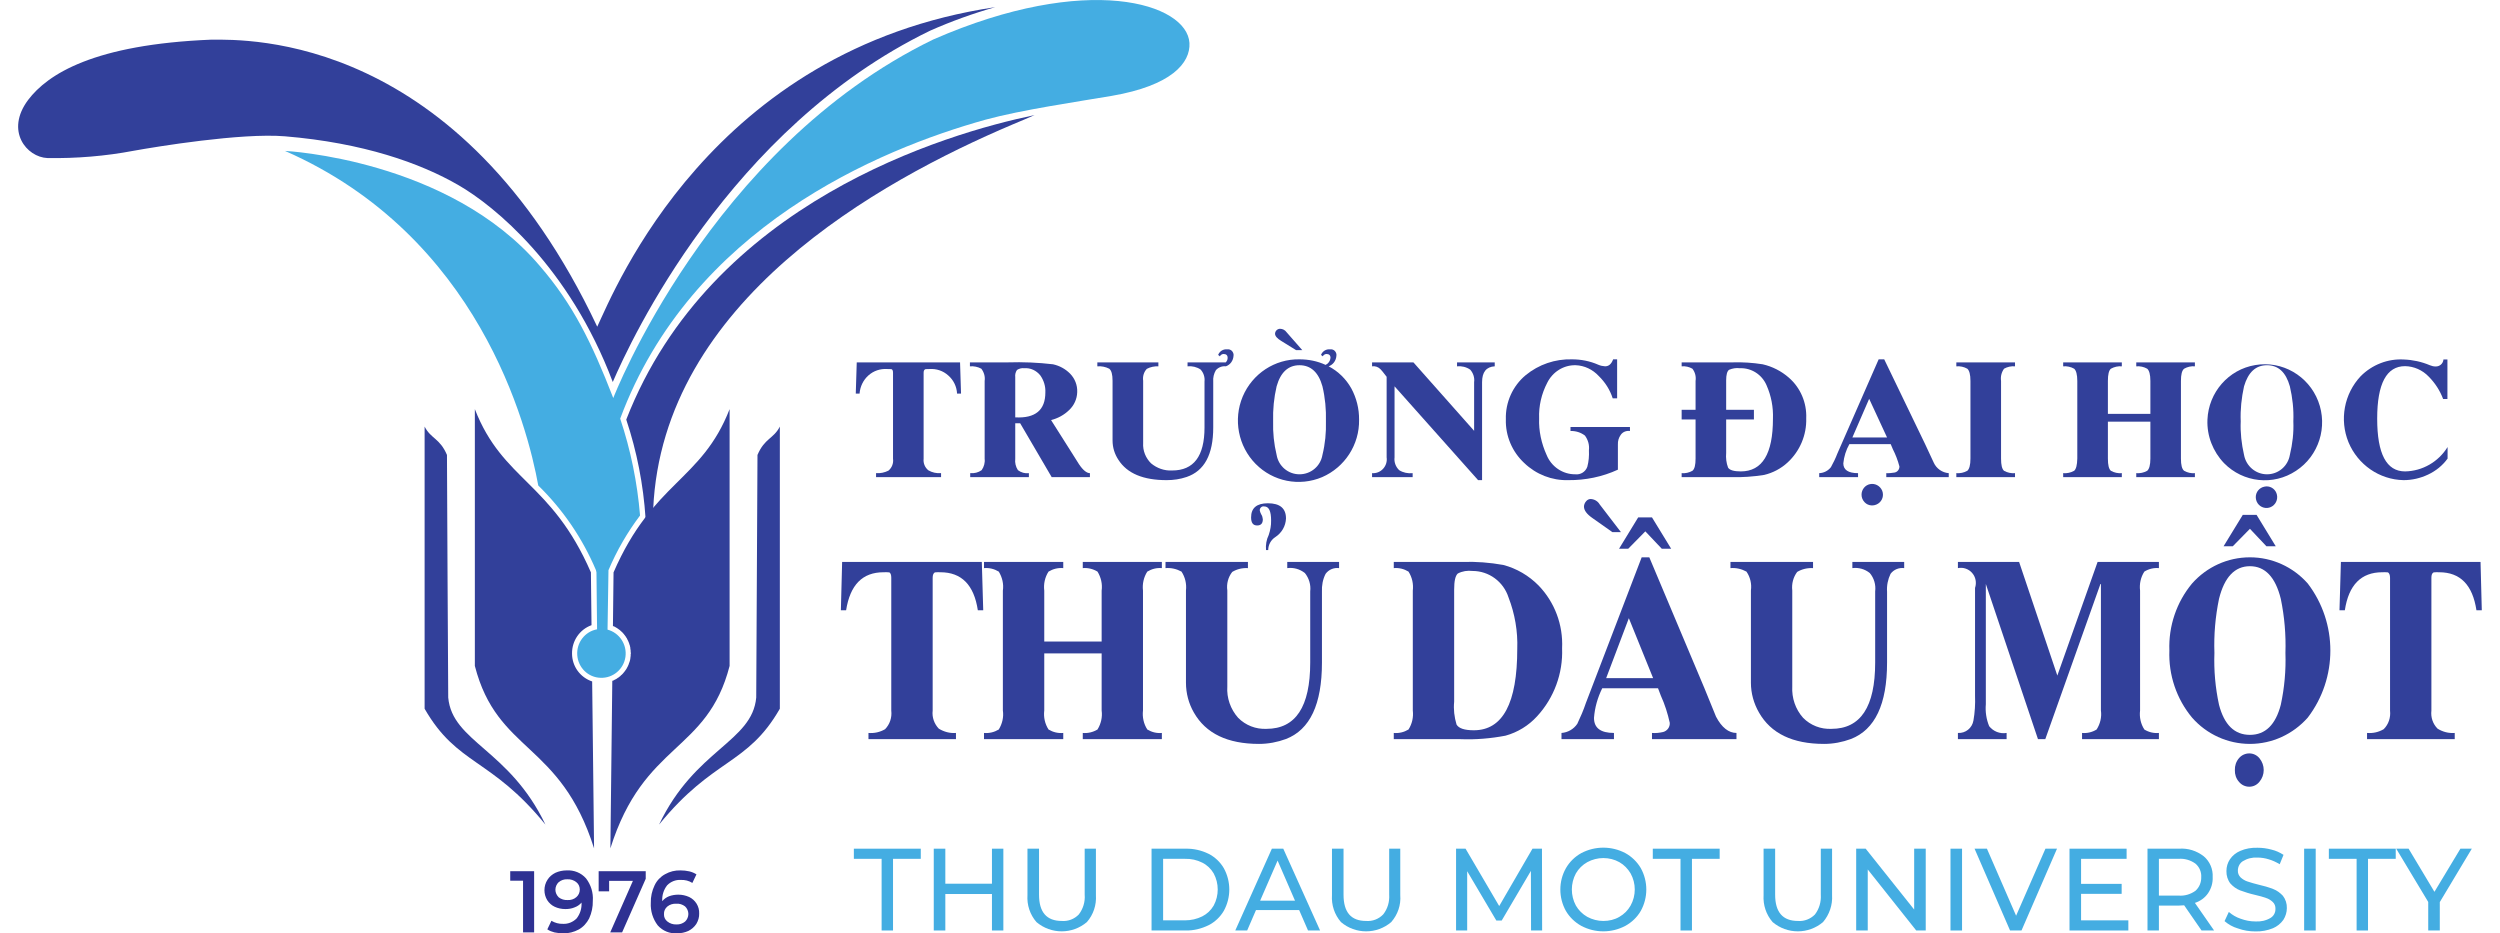 <?xml version="1.0" encoding="UTF-8"?>
<svg xmlns="http://www.w3.org/2000/svg" xmlns:xlink="http://www.w3.org/1999/xlink" width="300px" height="112px" viewBox="0 0 61 23" version="1.1">
<g id="surface1">
<path style=" stroke:none;fill-rule:nonzero;fill:rgb(19.608%,25.098%,60.392%);fill-opacity:1;" d="M 21.098 18.215 L 21.098 18.062 C 21.238 18.074 21.383 18.043 21.508 17.969 C 21.625 17.848 21.68 17.68 21.66 17.512 L 21.66 14.238 C 21.66 14.168 21.645 14.125 21.613 14.105 C 21.566 14.102 21.516 14.098 21.469 14.102 C 20.949 14.102 20.645 14.414 20.547 15.039 L 20.418 15.039 L 20.449 13.848 L 23.891 13.848 L 23.926 15.039 L 23.793 15.039 C 23.699 14.414 23.391 14.102 22.871 14.102 C 22.828 14.098 22.781 14.102 22.734 14.105 C 22.699 14.125 22.68 14.168 22.68 14.238 L 22.68 17.512 C 22.66 17.676 22.719 17.84 22.832 17.957 C 22.961 18.035 23.105 18.074 23.254 18.062 L 23.254 18.215 Z M 21.098 18.215 "/>
<path style=" stroke:none;fill-rule:nonzero;fill:rgb(19.608%,25.098%,60.392%);fill-opacity:1;" d="M 23.945 18.215 L 23.945 18.062 C 24.074 18.074 24.199 18.043 24.309 17.977 C 24.395 17.836 24.434 17.672 24.41 17.508 L 24.41 14.555 C 24.434 14.391 24.395 14.227 24.309 14.086 C 24.199 14.02 24.074 13.988 23.945 14 L 23.945 13.848 L 25.898 13.848 L 25.898 14 C 25.77 13.988 25.645 14.02 25.535 14.086 C 25.445 14.227 25.41 14.391 25.43 14.555 L 25.43 15.809 L 26.844 15.809 L 26.844 14.555 C 26.867 14.391 26.828 14.227 26.742 14.086 C 26.633 14.02 26.504 13.988 26.379 14 L 26.379 13.848 L 28.328 13.848 L 28.328 14 C 28.203 13.988 28.078 14.02 27.969 14.086 C 27.879 14.227 27.844 14.391 27.863 14.555 L 27.863 17.508 C 27.844 17.672 27.879 17.836 27.969 17.977 C 28.078 18.043 28.203 18.074 28.328 18.062 L 28.328 18.215 L 26.379 18.215 L 26.379 18.062 C 26.504 18.074 26.633 18.043 26.742 17.977 C 26.828 17.836 26.867 17.672 26.844 17.508 L 26.844 16.102 L 25.43 16.102 L 25.43 17.508 C 25.41 17.672 25.445 17.836 25.535 17.977 C 25.645 18.043 25.77 18.074 25.898 18.062 L 25.898 18.215 Z M 23.945 18.215 "/>
<path style=" stroke:none;fill-rule:nonzero;fill:rgb(19.608%,25.098%,60.392%);fill-opacity:1;" d="M 32.695 13.848 L 32.695 14 C 32.566 13.984 32.441 14.035 32.363 14.141 C 32.293 14.277 32.266 14.43 32.273 14.582 L 32.273 16.328 C 32.273 17.355 31.98 17.98 31.387 18.211 C 31.176 18.289 30.949 18.332 30.723 18.332 C 29.945 18.332 29.41 18.074 29.117 17.559 C 28.988 17.336 28.922 17.082 28.922 16.824 L 28.922 14.551 C 28.941 14.387 28.902 14.223 28.812 14.086 C 28.691 14.02 28.555 13.988 28.418 14 L 28.418 13.848 L 30.449 13.848 L 30.449 14 C 30.312 13.992 30.18 14.023 30.062 14.094 C 29.961 14.223 29.918 14.387 29.941 14.551 L 29.941 16.918 C 29.922 17.199 30.02 17.477 30.207 17.688 C 30.391 17.875 30.645 17.973 30.906 17.961 C 31.625 17.961 31.984 17.418 31.984 16.328 L 31.984 14.574 C 32.004 14.41 31.953 14.246 31.852 14.121 C 31.727 14.023 31.574 13.98 31.418 14 L 31.418 13.848 Z M 30.949 13.555 L 30.895 13.555 C 30.883 13.426 30.906 13.297 30.961 13.184 C 31 13.07 31.023 12.949 31.02 12.828 C 31.02 12.594 30.965 12.48 30.852 12.48 C 30.82 12.473 30.789 12.484 30.77 12.504 C 30.746 12.527 30.738 12.555 30.742 12.586 C 30.75 12.617 30.762 12.648 30.777 12.676 C 30.801 12.711 30.812 12.754 30.816 12.797 C 30.816 12.898 30.77 12.949 30.676 12.949 C 30.574 12.949 30.527 12.883 30.527 12.75 C 30.527 12.52 30.664 12.402 30.941 12.402 C 31.238 12.402 31.387 12.527 31.387 12.777 C 31.379 12.965 31.281 13.133 31.125 13.234 C 31.016 13.305 30.949 13.426 30.949 13.555 Z M 30.949 13.555 "/>
<path style=" stroke:none;fill-rule:nonzero;fill:rgb(19.608%,25.098%,60.392%);fill-opacity:1;" d="M 34.043 18.215 L 34.043 18.062 C 34.172 18.074 34.297 18.043 34.406 17.977 C 34.496 17.836 34.531 17.672 34.512 17.508 L 34.512 14.555 C 34.531 14.391 34.496 14.227 34.406 14.086 C 34.297 14.02 34.172 13.988 34.043 14 L 34.043 13.848 L 35.738 13.848 C 36.074 13.836 36.41 13.863 36.742 13.922 C 37.07 14.008 37.371 14.184 37.613 14.43 C 38.008 14.84 38.219 15.398 38.191 15.977 C 38.215 16.594 37.992 17.199 37.574 17.652 C 37.363 17.883 37.094 18.047 36.797 18.129 C 36.43 18.199 36.059 18.23 35.688 18.215 Z M 35.531 14.531 L 35.531 17.293 C 35.512 17.48 35.535 17.672 35.59 17.855 C 35.645 17.949 35.785 17.996 36.016 17.996 C 36.73 17.996 37.086 17.328 37.086 15.992 C 37.102 15.559 37.027 15.125 36.871 14.723 C 36.746 14.332 36.387 14.07 35.984 14.07 C 35.859 14.055 35.734 14.074 35.621 14.133 C 35.559 14.188 35.531 14.32 35.531 14.531 Z M 35.531 14.531 "/>
<path style=" stroke:none;fill-rule:nonzero;fill:rgb(19.608%,25.098%,60.392%);fill-opacity:1;" d="M 38.176 18.215 L 38.176 18.062 C 38.332 18.051 38.477 17.969 38.566 17.836 C 38.645 17.668 38.719 17.5 38.777 17.324 L 40.152 13.734 L 40.34 13.734 L 41.699 16.961 C 41.793 17.195 41.891 17.426 41.984 17.66 C 42.125 17.93 42.297 18.062 42.488 18.062 L 42.488 18.215 L 40.406 18.215 L 40.406 18.062 C 40.5 18.07 40.59 18.059 40.68 18.039 C 40.781 18.012 40.852 17.918 40.844 17.812 C 40.793 17.582 40.723 17.359 40.625 17.145 L 40.555 16.961 L 39.18 16.961 C 39.066 17.191 38.996 17.438 38.977 17.691 C 38.977 17.941 39.141 18.062 39.469 18.062 L 39.469 18.215 Z M 39.43 13.113 L 38.938 12.766 C 38.797 12.668 38.73 12.574 38.73 12.484 C 38.73 12.438 38.75 12.391 38.781 12.355 C 38.809 12.32 38.848 12.297 38.895 12.297 C 38.984 12.301 39.07 12.348 39.117 12.43 L 39.641 13.113 Z M 39.277 16.711 L 40.434 16.711 L 39.836 15.234 Z M 39.594 13.523 L 40.066 12.75 L 40.406 12.75 L 40.879 13.523 L 40.648 13.523 L 40.242 13.094 L 39.82 13.523 Z M 39.594 13.523 "/>
<path style=" stroke:none;fill-rule:nonzero;fill:rgb(19.608%,25.098%,60.392%);fill-opacity:1;" d="M 46.621 13.848 L 46.621 14 C 46.492 13.984 46.363 14.035 46.285 14.141 C 46.219 14.277 46.188 14.43 46.199 14.582 L 46.199 16.328 C 46.199 17.355 45.902 17.98 45.309 18.211 C 45.098 18.289 44.875 18.332 44.648 18.332 C 43.871 18.332 43.336 18.074 43.043 17.559 C 42.914 17.336 42.844 17.082 42.844 16.824 L 42.844 14.551 C 42.867 14.387 42.828 14.223 42.734 14.086 C 42.613 14.02 42.477 13.988 42.34 14 L 42.34 13.848 L 44.375 13.848 L 44.375 14 C 44.238 13.992 44.102 14.023 43.984 14.094 C 43.887 14.223 43.844 14.387 43.863 14.551 L 43.863 16.918 C 43.848 17.199 43.941 17.477 44.129 17.688 C 44.312 17.875 44.566 17.973 44.828 17.961 C 45.547 17.961 45.906 17.418 45.906 16.328 L 45.906 14.574 C 45.926 14.41 45.879 14.246 45.773 14.121 C 45.652 14.023 45.496 13.98 45.344 14 L 45.344 13.848 Z M 46.621 13.848 "/>
<path style=" stroke:none;fill-rule:nonzero;fill:rgb(19.608%,25.098%,60.392%);fill-opacity:1;" d="M 47.945 18.215 L 47.945 18.062 C 48.133 18.074 48.297 17.941 48.328 17.754 C 48.363 17.555 48.375 17.348 48.367 17.145 L 48.367 14.488 C 48.41 14.359 48.383 14.219 48.297 14.121 C 48.211 14.02 48.074 13.973 47.945 14 L 47.945 13.848 L 49.453 13.848 L 50.395 16.648 L 51.387 13.848 L 52.898 13.848 L 52.898 14 C 52.773 13.988 52.645 14.02 52.539 14.086 C 52.449 14.227 52.414 14.391 52.434 14.555 L 52.434 17.508 C 52.414 17.672 52.449 17.836 52.539 17.977 C 52.645 18.043 52.773 18.074 52.898 18.062 L 52.898 18.215 L 51.004 18.215 L 51.004 18.062 C 51.129 18.074 51.258 18.043 51.363 17.977 C 51.453 17.836 51.492 17.672 51.469 17.508 L 51.469 14.391 L 51.457 14.391 L 50.098 18.215 L 49.918 18.215 L 48.633 14.391 L 48.633 17.355 C 48.617 17.539 48.645 17.723 48.715 17.895 C 48.816 18.023 48.98 18.09 49.145 18.062 L 49.145 18.215 Z M 47.945 18.215 "/>
<path style=" stroke:none;fill-rule:nonzero;fill:rgb(19.608%,25.098%,60.392%);fill-opacity:1;" d="M 53.156 16.031 C 53.133 15.43 53.332 14.84 53.715 14.379 C 54.078 13.969 54.594 13.734 55.141 13.734 C 55.688 13.734 56.203 13.969 56.566 14.379 C 57.309 15.352 57.309 16.711 56.566 17.684 C 56.203 18.094 55.688 18.332 55.141 18.332 C 54.594 18.332 54.074 18.094 53.715 17.684 C 53.332 17.223 53.133 16.633 53.156 16.031 Z M 54.266 16.09 C 54.25 16.52 54.289 16.949 54.379 17.367 C 54.508 17.863 54.762 18.109 55.141 18.109 C 55.52 18.109 55.773 17.863 55.902 17.367 C 55.992 16.949 56.031 16.52 56.016 16.09 C 56.031 15.641 55.992 15.195 55.902 14.758 C 55.77 14.223 55.516 13.953 55.141 13.953 C 54.766 13.953 54.512 14.223 54.379 14.758 C 54.289 15.195 54.25 15.641 54.266 16.09 Z M 54.492 13.461 L 54.965 12.688 L 55.305 12.688 L 55.777 13.461 L 55.547 13.461 L 55.141 13.031 L 54.719 13.461 Z M 54.77 18.977 C 54.766 18.871 54.801 18.766 54.871 18.684 C 54.934 18.609 55.027 18.566 55.125 18.566 C 55.223 18.566 55.312 18.609 55.375 18.684 C 55.516 18.855 55.516 19.098 55.375 19.266 C 55.312 19.344 55.223 19.387 55.125 19.387 C 55.027 19.387 54.934 19.344 54.871 19.266 C 54.801 19.188 54.766 19.082 54.77 18.977 Z M 54.77 18.977 "/>
<path style=" stroke:none;fill-rule:nonzero;fill:rgb(19.608%,25.098%,60.392%);fill-opacity:1;" d="M 58.027 18.215 L 58.027 18.062 C 58.172 18.074 58.312 18.043 58.438 17.969 C 58.559 17.848 58.613 17.68 58.594 17.512 L 58.594 14.238 C 58.594 14.168 58.574 14.125 58.543 14.105 C 58.496 14.102 58.449 14.098 58.402 14.102 C 57.883 14.102 57.574 14.414 57.48 15.039 L 57.348 15.039 L 57.383 13.848 L 60.824 13.848 L 60.855 15.039 L 60.723 15.039 C 60.629 14.414 60.324 14.102 59.805 14.102 C 59.758 14.098 59.711 14.102 59.668 14.105 C 59.629 14.125 59.613 14.168 59.613 14.238 L 59.613 17.512 C 59.594 17.676 59.648 17.84 59.766 17.957 C 59.891 18.035 60.039 18.074 60.188 18.062 L 60.188 18.215 Z M 58.027 18.215 "/>
<path style=" stroke:none;fill-rule:nonzero;fill:rgb(19.608%,25.098%,60.392%);fill-opacity:1;" d="M 21.285 11.758 L 21.285 11.66 C 21.391 11.668 21.496 11.645 21.59 11.598 C 21.676 11.527 21.719 11.414 21.703 11.305 L 21.703 9.184 C 21.703 9.137 21.691 9.109 21.668 9.098 C 21.633 9.094 21.598 9.094 21.562 9.094 C 21.391 9.082 21.223 9.137 21.094 9.254 C 20.969 9.367 20.891 9.527 20.879 9.699 L 20.785 9.699 L 20.809 8.93 L 23.355 8.93 L 23.379 9.699 L 23.281 9.699 C 23.273 9.527 23.195 9.367 23.066 9.254 C 22.938 9.137 22.77 9.082 22.602 9.094 C 22.566 9.094 22.531 9.094 22.5 9.098 C 22.473 9.109 22.457 9.137 22.457 9.184 L 22.457 11.305 C 22.445 11.414 22.488 11.52 22.574 11.59 C 22.668 11.645 22.777 11.668 22.887 11.66 L 22.887 11.758 Z M 21.285 11.758 "/>
<path style=" stroke:none;fill-rule:nonzero;fill:rgb(19.608%,25.098%,60.392%);fill-opacity:1;" d="M 23.605 11.758 L 23.605 11.66 C 23.707 11.668 23.805 11.645 23.887 11.586 C 23.945 11.504 23.973 11.402 23.961 11.305 L 23.961 9.387 C 23.977 9.281 23.945 9.172 23.879 9.086 C 23.793 9.039 23.695 9.02 23.598 9.027 L 23.598 8.93 L 24.535 8.93 C 24.906 8.918 25.277 8.934 25.645 8.977 C 25.805 9.012 25.949 9.09 26.066 9.207 C 26.184 9.328 26.25 9.492 26.242 9.664 C 26.238 9.832 26.164 9.992 26.043 10.105 C 25.918 10.227 25.766 10.309 25.598 10.352 L 26.09 11.129 C 26.133 11.199 26.199 11.301 26.285 11.438 C 26.383 11.586 26.477 11.66 26.555 11.66 L 26.555 11.758 L 25.613 11.758 L 24.836 10.43 L 24.715 10.43 L 24.715 11.305 C 24.703 11.402 24.727 11.504 24.781 11.586 C 24.859 11.645 24.953 11.672 25.051 11.66 L 25.051 11.758 Z M 24.715 9.293 L 24.715 10.285 C 25.211 10.312 25.457 10.105 25.457 9.672 C 25.465 9.52 25.418 9.371 25.332 9.25 C 25.234 9.129 25.09 9.062 24.938 9.074 C 24.875 9.066 24.812 9.082 24.758 9.117 C 24.723 9.168 24.707 9.23 24.715 9.293 Z M 24.715 9.293 "/>
<path style=" stroke:none;fill-rule:nonzero;fill:rgb(19.608%,25.098%,60.392%);fill-opacity:1;" d="M 29.906 9.027 C 29.816 9.016 29.723 9.051 29.66 9.121 C 29.609 9.207 29.586 9.305 29.594 9.406 L 29.594 10.535 C 29.594 11.203 29.375 11.605 28.938 11.754 C 28.777 11.809 28.613 11.832 28.445 11.832 C 27.871 11.832 27.473 11.668 27.258 11.332 C 27.164 11.191 27.113 11.027 27.113 10.855 L 27.113 9.383 C 27.113 9.227 27.086 9.129 27.031 9.086 C 26.941 9.039 26.84 9.02 26.738 9.027 L 26.738 8.93 L 28.242 8.93 L 28.242 9.027 C 28.145 9.023 28.043 9.043 27.957 9.09 C 27.883 9.168 27.852 9.277 27.867 9.383 L 27.867 10.918 C 27.855 11.105 27.93 11.289 28.062 11.418 C 28.207 11.539 28.391 11.605 28.582 11.594 C 29.113 11.594 29.379 11.242 29.379 10.535 L 29.379 9.402 C 29.391 9.293 29.355 9.184 29.281 9.105 C 29.188 9.043 29.074 9.016 28.961 9.027 L 28.961 8.93 L 29.902 8.93 C 29.934 8.898 29.949 8.859 29.949 8.82 C 29.949 8.754 29.914 8.723 29.844 8.723 C 29.805 8.727 29.773 8.75 29.758 8.781 L 29.715 8.746 C 29.75 8.656 29.84 8.598 29.938 8.609 C 29.98 8.602 30.023 8.617 30.055 8.648 C 30.086 8.684 30.102 8.727 30.094 8.77 C 30.086 8.887 30.016 8.988 29.906 9.027 Z M 29.906 9.027 "/>
<path style=" stroke:none;fill-rule:nonzero;fill:rgb(19.608%,25.098%,60.392%);fill-opacity:1;" d="M 32.363 8.992 C 32.43 8.961 32.477 8.895 32.484 8.82 C 32.484 8.754 32.449 8.723 32.379 8.723 C 32.34 8.727 32.309 8.75 32.293 8.781 L 32.25 8.746 C 32.285 8.656 32.375 8.598 32.473 8.609 C 32.516 8.602 32.559 8.617 32.59 8.648 C 32.621 8.68 32.637 8.727 32.629 8.77 C 32.621 8.887 32.547 8.988 32.438 9.027 C 32.672 9.148 32.867 9.34 32.996 9.57 C 33.125 9.809 33.191 10.074 33.188 10.344 C 33.199 10.957 32.836 11.516 32.277 11.758 C 31.715 11.996 31.066 11.867 30.637 11.43 C 30.211 10.996 30.082 10.34 30.32 9.773 C 30.559 9.207 31.113 8.844 31.719 8.855 C 31.941 8.855 32.16 8.898 32.363 8.992 Z M 31.07 10.383 C 31.062 10.66 31.09 10.938 31.156 11.211 C 31.203 11.488 31.441 11.688 31.719 11.688 C 32 11.688 32.238 11.488 32.285 11.211 C 32.352 10.938 32.379 10.66 32.371 10.383 C 32.379 10.09 32.352 9.801 32.285 9.52 C 32.188 9.172 31.996 9 31.719 9 C 31.445 9 31.254 9.172 31.156 9.52 C 31.09 9.801 31.062 10.09 31.07 10.383 Z M 31.637 8.629 L 31.27 8.402 C 31.168 8.34 31.117 8.281 31.117 8.223 C 31.121 8.156 31.172 8.105 31.238 8.102 C 31.305 8.102 31.363 8.133 31.402 8.188 L 31.789 8.629 Z M 31.637 8.629 "/>
<path style=" stroke:none;fill-rule:nonzero;fill:rgb(19.608%,25.098%,60.392%);fill-opacity:1;" d="M 33.508 11.758 L 33.508 11.66 C 33.609 11.668 33.711 11.629 33.781 11.551 C 33.848 11.477 33.883 11.375 33.867 11.27 L 33.867 9.285 C 33.785 9.18 33.738 9.117 33.719 9.102 C 33.664 9.043 33.586 9.016 33.508 9.027 L 33.508 8.93 L 34.527 8.93 L 36.023 10.617 L 36.023 9.418 C 36.039 9.305 36 9.191 35.926 9.109 C 35.832 9.043 35.715 9.016 35.602 9.027 L 35.602 8.93 L 36.531 8.93 L 36.531 9.027 C 36.324 9.039 36.219 9.168 36.219 9.418 L 36.219 11.832 L 36.121 11.832 L 34.062 9.52 L 34.062 11.27 C 34.047 11.387 34.09 11.504 34.176 11.586 C 34.273 11.648 34.391 11.672 34.508 11.66 L 34.508 11.758 Z M 33.508 11.758 "/>
<path style=" stroke:none;fill-rule:nonzero;fill:rgb(19.608%,25.098%,60.392%);fill-opacity:1;" d="M 39.863 10.523 L 39.863 10.621 C 39.777 10.609 39.688 10.641 39.637 10.715 C 39.586 10.785 39.562 10.867 39.566 10.957 L 39.566 11.574 C 39.184 11.75 38.766 11.836 38.344 11.832 C 37.941 11.844 37.551 11.691 37.258 11.41 C 36.961 11.133 36.793 10.742 36.805 10.332 C 36.793 9.914 36.973 9.512 37.293 9.246 C 37.617 8.98 38.02 8.844 38.434 8.855 C 38.656 8.855 38.879 8.898 39.082 8.988 C 39.137 9.012 39.191 9.023 39.25 9.027 C 39.344 9.027 39.406 8.969 39.449 8.855 L 39.547 8.855 L 39.547 9.816 L 39.438 9.816 C 39.371 9.605 39.25 9.418 39.094 9.266 C 38.945 9.105 38.742 9.008 38.527 9 C 38.23 8.992 37.957 9.164 37.824 9.434 C 37.684 9.703 37.613 10.004 37.625 10.309 C 37.613 10.617 37.68 10.926 37.809 11.211 C 37.926 11.5 38.207 11.691 38.516 11.688 C 38.645 11.703 38.766 11.629 38.812 11.504 C 38.848 11.371 38.859 11.234 38.852 11.094 C 38.867 10.969 38.832 10.84 38.754 10.734 C 38.652 10.656 38.527 10.617 38.398 10.621 L 38.398 10.523 Z M 39.863 10.523 "/>
<path style=" stroke:none;fill-rule:nonzero;fill:rgb(19.608%,25.098%,60.392%);fill-opacity:1;" d="M 41.137 11.758 L 41.137 11.66 C 41.23 11.668 41.32 11.648 41.402 11.602 C 41.457 11.559 41.48 11.457 41.48 11.301 L 41.48 10.336 L 41.137 10.336 L 41.137 10.098 L 41.48 10.098 L 41.48 9.387 C 41.496 9.281 41.469 9.172 41.402 9.086 C 41.32 9.039 41.23 9.02 41.137 9.027 L 41.137 8.93 L 42.391 8.93 C 42.637 8.922 42.887 8.938 43.133 8.977 C 43.371 9.031 43.594 9.145 43.777 9.305 C 44.066 9.555 44.223 9.926 44.207 10.309 C 44.219 10.719 44.051 11.117 43.75 11.395 C 43.586 11.547 43.387 11.652 43.172 11.703 C 42.902 11.746 42.629 11.766 42.352 11.758 Z M 42.234 9.371 L 42.234 10.098 L 42.918 10.098 L 42.918 10.336 L 42.234 10.336 L 42.234 11.16 C 42.223 11.285 42.238 11.41 42.281 11.523 C 42.32 11.586 42.426 11.617 42.594 11.617 C 43.125 11.617 43.387 11.184 43.387 10.32 C 43.398 10.035 43.344 9.754 43.23 9.496 C 43.117 9.23 42.855 9.062 42.57 9.074 C 42.48 9.062 42.387 9.078 42.305 9.113 C 42.258 9.148 42.234 9.234 42.234 9.371 Z M 42.234 9.371 "/>
<path style=" stroke:none;fill-rule:nonzero;fill:rgb(19.608%,25.098%,60.392%);fill-opacity:1;" d="M 44.527 11.758 L 44.527 11.66 C 44.641 11.656 44.746 11.602 44.816 11.512 C 44.875 11.406 44.93 11.293 44.973 11.18 L 45.992 8.855 L 46.129 8.855 L 47.137 10.945 C 47.207 11.098 47.277 11.246 47.348 11.398 C 47.414 11.547 47.559 11.648 47.719 11.66 L 47.719 11.758 L 46.18 11.758 L 46.18 11.66 C 46.246 11.664 46.316 11.656 46.383 11.645 C 46.453 11.633 46.504 11.57 46.504 11.496 C 46.465 11.348 46.41 11.203 46.34 11.066 L 46.289 10.945 L 45.27 10.945 C 45.188 11.09 45.137 11.254 45.121 11.418 C 45.121 11.578 45.242 11.66 45.484 11.66 L 45.484 11.758 Z M 45.344 10.781 L 46.199 10.781 L 45.758 9.828 Z M 45.57 12.191 C 45.57 12.062 45.66 11.953 45.781 11.93 C 45.906 11.906 46.027 11.973 46.078 12.09 C 46.125 12.207 46.086 12.34 45.98 12.41 C 45.875 12.48 45.734 12.469 45.648 12.379 C 45.598 12.328 45.57 12.262 45.57 12.191 Z M 45.57 12.191 "/>
<path style=" stroke:none;fill-rule:nonzero;fill:rgb(19.608%,25.098%,60.392%);fill-opacity:1;" d="M 47.906 11.758 L 47.906 11.66 C 48 11.668 48.094 11.648 48.176 11.602 C 48.227 11.559 48.254 11.457 48.254 11.301 L 48.254 9.387 C 48.254 9.23 48.227 9.129 48.176 9.086 C 48.094 9.039 48 9.02 47.906 9.027 L 47.906 8.93 L 49.352 8.93 L 49.352 9.027 C 49.258 9.02 49.164 9.039 49.082 9.086 C 49.02 9.172 48.992 9.281 49.008 9.387 L 49.008 11.301 C 49.008 11.457 49.031 11.559 49.082 11.602 C 49.164 11.648 49.258 11.668 49.352 11.66 L 49.352 11.758 Z M 47.906 11.758 "/>
<path style=" stroke:none;fill-rule:nonzero;fill:rgb(19.608%,25.098%,60.392%);fill-opacity:1;" d="M 50.539 11.758 L 50.539 11.66 C 50.633 11.668 50.727 11.648 50.809 11.602 C 50.859 11.559 50.883 11.457 50.887 11.301 L 50.887 9.387 C 50.887 9.23 50.859 9.129 50.809 9.086 C 50.727 9.039 50.633 9.02 50.539 9.027 L 50.539 8.93 L 51.984 8.93 L 51.984 9.027 C 51.891 9.02 51.801 9.039 51.715 9.086 C 51.664 9.129 51.641 9.23 51.641 9.387 L 51.641 10.199 L 52.688 10.199 L 52.688 9.387 C 52.688 9.23 52.66 9.129 52.609 9.086 C 52.527 9.039 52.434 9.02 52.34 9.027 L 52.34 8.93 L 53.785 8.93 L 53.785 9.027 C 53.691 9.02 53.602 9.039 53.52 9.086 C 53.465 9.129 53.441 9.23 53.441 9.387 L 53.441 11.301 C 53.441 11.457 53.465 11.559 53.52 11.602 C 53.602 11.648 53.691 11.668 53.785 11.66 L 53.785 11.758 L 52.34 11.758 L 52.34 11.66 C 52.434 11.668 52.527 11.648 52.609 11.602 C 52.66 11.559 52.688 11.457 52.688 11.301 L 52.688 10.391 L 51.641 10.391 L 51.641 11.301 C 51.641 11.457 51.664 11.559 51.715 11.602 C 51.797 11.648 51.891 11.668 51.984 11.66 L 51.984 11.758 Z M 50.539 11.758 "/>
<path style=" stroke:none;fill-rule:nonzero;fill:rgb(19.608%,25.098%,60.392%);fill-opacity:1;" d="M 54.094 10.344 C 54.121 9.668 54.613 9.105 55.273 8.996 C 55.934 8.883 56.582 9.258 56.824 9.887 C 57.066 10.516 56.84 11.234 56.277 11.602 C 55.719 11.973 54.977 11.895 54.504 11.414 C 54.23 11.129 54.078 10.742 54.094 10.344 Z M 54.914 10.383 C 54.902 10.66 54.934 10.938 54.996 11.211 C 55.047 11.488 55.285 11.688 55.562 11.688 C 55.84 11.688 56.078 11.488 56.125 11.211 C 56.191 10.938 56.223 10.66 56.211 10.383 C 56.223 10.09 56.191 9.801 56.125 9.52 C 56.027 9.172 55.84 9 55.562 9 C 55.285 9 55.098 9.172 54.996 9.52 C 54.934 9.801 54.902 10.09 54.914 10.383 Z M 55.285 12.25 C 55.285 12.125 55.375 12.016 55.5 11.992 C 55.621 11.965 55.746 12.031 55.793 12.148 C 55.84 12.266 55.801 12.402 55.695 12.473 C 55.594 12.543 55.453 12.531 55.363 12.441 C 55.312 12.391 55.285 12.32 55.285 12.25 Z M 55.285 12.25 "/>
<path style=" stroke:none;fill-rule:nonzero;fill:rgb(19.608%,25.098%,60.392%);fill-opacity:1;" d="M 60.008 8.859 L 60.008 9.832 L 59.902 9.832 C 59.824 9.625 59.703 9.438 59.547 9.281 C 59.395 9.121 59.184 9.027 58.965 9.023 C 58.508 9.023 58.277 9.453 58.277 10.316 C 58.277 11.184 58.504 11.617 58.965 11.617 C 59.391 11.609 59.785 11.383 60.012 11.016 L 60.012 11.301 C 59.887 11.473 59.723 11.605 59.531 11.695 C 59.34 11.785 59.137 11.832 58.926 11.832 C 58.332 11.82 57.801 11.453 57.57 10.898 C 57.344 10.344 57.461 9.707 57.871 9.27 C 58.152 8.988 58.539 8.836 58.934 8.859 C 59.152 8.867 59.371 8.914 59.574 9 C 59.621 9.02 59.668 9.031 59.715 9.031 C 59.816 9.035 59.902 8.961 59.91 8.859 Z M 60.008 8.859 "/>
<path style=" stroke:none;fill-rule:nonzero;fill:rgb(26.667%,67.843%,88.627%);fill-opacity:1;" d="M 21.422 21.164 L 20.738 21.164 L 20.738 20.914 L 22.387 20.914 L 22.387 21.164 L 21.703 21.164 L 21.703 22.93 L 21.422 22.93 Z M 21.422 21.164 "/>
<path style=" stroke:none;fill-rule:nonzero;fill:rgb(26.667%,67.843%,88.627%);fill-opacity:1;" d="M 24.422 20.914 L 24.422 22.93 L 24.141 22.93 L 24.141 22.031 L 22.992 22.031 L 22.992 22.93 L 22.707 22.93 L 22.707 20.914 L 22.992 20.914 L 22.992 21.777 L 24.141 21.777 L 24.141 20.914 Z M 24.422 20.914 "/>
<path style=" stroke:none;fill-rule:nonzero;fill:rgb(26.667%,67.843%,88.627%);fill-opacity:1;" d="M 25.238 22.723 C 25.078 22.539 25 22.301 25.016 22.059 L 25.016 20.914 L 25.301 20.914 L 25.301 22.047 C 25.301 22.48 25.488 22.695 25.863 22.695 C 26.02 22.707 26.172 22.648 26.281 22.535 C 26.387 22.398 26.441 22.223 26.426 22.047 L 26.426 20.914 L 26.703 20.914 L 26.703 22.059 C 26.719 22.301 26.641 22.539 26.48 22.723 C 26.121 23.027 25.598 23.027 25.238 22.723 Z M 25.238 22.723 "/>
<path style=" stroke:none;fill-rule:nonzero;fill:rgb(26.667%,67.843%,88.627%);fill-opacity:1;" d="M 28.074 20.914 L 28.914 20.914 C 29.109 20.91 29.301 20.953 29.477 21.039 C 29.633 21.117 29.766 21.242 29.855 21.395 C 30.035 21.723 30.035 22.117 29.855 22.445 C 29.766 22.598 29.633 22.723 29.477 22.801 C 29.301 22.887 29.109 22.934 28.914 22.93 L 28.074 22.93 Z M 28.898 22.68 C 29.047 22.68 29.191 22.648 29.324 22.582 C 29.441 22.523 29.539 22.43 29.605 22.316 C 29.738 22.07 29.738 21.77 29.605 21.523 C 29.539 21.41 29.441 21.316 29.324 21.258 C 29.191 21.191 29.047 21.16 28.898 21.164 L 28.359 21.164 L 28.359 22.68 Z M 28.898 22.68 "/>
<path style=" stroke:none;fill-rule:nonzero;fill:rgb(26.667%,67.843%,88.627%);fill-opacity:1;" d="M 31.711 22.426 L 30.648 22.426 L 30.43 22.93 L 30.137 22.93 L 31.039 20.914 L 31.32 20.914 L 32.227 22.93 L 31.93 22.93 Z M 31.609 22.195 L 31.18 21.207 L 30.75 22.195 Z M 31.609 22.195 "/>
<path style=" stroke:none;fill-rule:nonzero;fill:rgb(26.667%,67.843%,88.627%);fill-opacity:1;" d="M 32.742 22.723 C 32.582 22.539 32.504 22.301 32.52 22.059 L 32.52 20.914 L 32.805 20.914 L 32.805 22.047 C 32.805 22.48 32.988 22.695 33.363 22.695 C 33.52 22.707 33.672 22.648 33.781 22.535 C 33.891 22.398 33.941 22.223 33.93 22.047 L 33.93 20.914 L 34.203 20.914 L 34.203 22.059 C 34.223 22.301 34.141 22.539 33.98 22.723 C 33.625 23.027 33.098 23.027 32.742 22.723 Z M 32.742 22.723 "/>
<path style=" stroke:none;fill-rule:nonzero;fill:rgb(26.667%,67.843%,88.627%);fill-opacity:1;" d="M 37.426 22.93 L 37.422 21.461 L 36.703 22.684 L 36.57 22.684 L 35.852 21.469 L 35.852 22.93 L 35.578 22.93 L 35.578 20.914 L 35.812 20.914 L 36.641 22.328 L 37.461 20.914 L 37.695 20.914 L 37.699 22.93 Z M 37.426 22.93 "/>
<path style=" stroke:none;fill-rule:nonzero;fill:rgb(26.667%,67.843%,88.627%);fill-opacity:1;" d="M 38.664 22.816 C 38.508 22.73 38.375 22.602 38.285 22.449 C 38.102 22.121 38.102 21.719 38.285 21.395 C 38.375 21.238 38.508 21.109 38.664 21.023 C 39.004 20.844 39.41 20.844 39.75 21.023 C 39.906 21.109 40.039 21.238 40.129 21.391 C 40.312 21.719 40.312 22.121 40.129 22.449 C 40.039 22.605 39.906 22.73 39.75 22.816 C 39.41 22.996 39.004 22.996 38.664 22.816 Z M 39.602 22.594 C 39.719 22.527 39.812 22.434 39.879 22.316 C 40.016 22.07 40.016 21.77 39.879 21.523 C 39.812 21.41 39.719 21.312 39.602 21.246 C 39.484 21.18 39.348 21.145 39.207 21.145 C 39.07 21.145 38.934 21.18 38.812 21.246 C 38.695 21.312 38.598 21.406 38.531 21.523 C 38.398 21.77 38.398 22.07 38.531 22.316 C 38.598 22.434 38.695 22.527 38.812 22.594 C 38.934 22.66 39.07 22.695 39.207 22.695 C 39.348 22.695 39.484 22.664 39.602 22.594 Z M 39.602 22.594 "/>
<path style=" stroke:none;fill-rule:nonzero;fill:rgb(26.667%,67.843%,88.627%);fill-opacity:1;" d="M 41.109 21.164 L 40.426 21.164 L 40.426 20.914 L 42.074 20.914 L 42.074 21.164 L 41.391 21.164 L 41.391 22.93 L 41.109 22.93 Z M 41.109 21.164 "/>
<path style=" stroke:none;fill-rule:nonzero;fill:rgb(26.667%,67.843%,88.627%);fill-opacity:1;" d="M 43.379 22.723 C 43.219 22.539 43.141 22.301 43.156 22.059 L 43.156 20.914 L 43.441 20.914 L 43.441 22.047 C 43.441 22.48 43.629 22.695 44.004 22.695 C 44.156 22.707 44.312 22.648 44.422 22.535 C 44.527 22.398 44.578 22.223 44.566 22.047 L 44.566 20.914 L 44.844 20.914 L 44.844 22.059 C 44.859 22.301 44.777 22.539 44.621 22.723 C 44.262 23.027 43.738 23.027 43.379 22.723 Z M 43.379 22.723 "/>
<path style=" stroke:none;fill-rule:nonzero;fill:rgb(26.667%,67.843%,88.627%);fill-opacity:1;" d="M 47.152 20.914 L 47.152 22.93 L 46.918 22.93 L 45.723 21.426 L 45.723 22.93 L 45.438 22.93 L 45.438 20.914 L 45.672 20.914 L 46.867 22.414 L 46.867 20.914 Z M 47.152 20.914 "/>
<path style=" stroke:none;fill-rule:nonzero;fill:rgb(26.667%,67.843%,88.627%);fill-opacity:1;" d="M 47.762 20.914 L 48.047 20.914 L 48.047 22.93 L 47.762 22.93 Z M 47.762 20.914 "/>
<path style=" stroke:none;fill-rule:nonzero;fill:rgb(26.667%,67.843%,88.627%);fill-opacity:1;" d="M 50.387 20.914 L 49.512 22.93 L 49.23 22.93 L 48.355 20.914 L 48.66 20.914 L 49.379 22.566 L 50.102 20.914 Z M 50.387 20.914 "/>
<path style=" stroke:none;fill-rule:nonzero;fill:rgb(26.667%,67.843%,88.627%);fill-opacity:1;" d="M 52.145 22.68 L 52.145 22.93 L 50.695 22.93 L 50.695 20.914 L 52.102 20.914 L 52.102 21.164 L 50.98 21.164 L 50.98 21.781 L 51.98 21.781 L 51.98 22.027 L 50.98 22.027 L 50.98 22.68 Z M 52.145 22.68 "/>
<path style=" stroke:none;fill-rule:nonzero;fill:rgb(26.667%,67.843%,88.627%);fill-opacity:1;" d="M 53.949 22.93 L 53.52 22.309 C 53.465 22.312 53.422 22.316 53.395 22.316 L 52.898 22.316 L 52.898 22.93 L 52.617 22.93 L 52.617 20.914 L 53.395 20.914 C 53.613 20.898 53.828 20.965 54.004 21.102 C 54.152 21.227 54.234 21.418 54.223 21.613 C 54.23 21.758 54.188 21.895 54.109 22.012 C 54.031 22.125 53.918 22.207 53.785 22.25 L 54.258 22.93 Z M 53.797 21.953 C 53.895 21.867 53.945 21.742 53.941 21.613 C 53.949 21.488 53.895 21.363 53.797 21.281 C 53.676 21.195 53.531 21.152 53.383 21.164 L 52.898 21.164 L 52.898 22.07 L 53.383 22.07 C 53.531 22.082 53.676 22.039 53.797 21.953 Z M 53.797 21.953 "/>
<path style=" stroke:none;fill-rule:nonzero;fill:rgb(26.667%,67.843%,88.627%);fill-opacity:1;" d="M 54.844 22.879 C 54.723 22.844 54.609 22.781 54.516 22.699 L 54.621 22.473 C 54.707 22.547 54.805 22.605 54.914 22.641 C 55.031 22.684 55.152 22.707 55.277 22.707 C 55.406 22.715 55.535 22.688 55.648 22.621 C 55.727 22.574 55.773 22.488 55.77 22.395 C 55.773 22.332 55.75 22.27 55.703 22.227 C 55.656 22.184 55.602 22.148 55.539 22.129 C 55.473 22.105 55.383 22.078 55.262 22.051 C 55.137 22.023 55.016 21.984 54.898 21.941 C 54.809 21.906 54.727 21.848 54.66 21.773 C 54.594 21.688 54.559 21.578 54.562 21.465 C 54.562 21.363 54.59 21.262 54.648 21.176 C 54.711 21.082 54.801 21.012 54.902 20.969 C 55.035 20.91 55.18 20.887 55.328 20.891 C 55.445 20.891 55.562 20.906 55.676 20.938 C 55.777 20.961 55.879 21.008 55.969 21.066 L 55.875 21.297 C 55.789 21.246 55.699 21.203 55.605 21.176 C 55.516 21.148 55.422 21.133 55.328 21.133 C 55.199 21.125 55.074 21.156 54.965 21.223 C 54.887 21.273 54.844 21.363 54.844 21.453 C 54.84 21.516 54.867 21.578 54.91 21.621 C 54.961 21.668 55.02 21.703 55.082 21.723 C 55.172 21.754 55.262 21.777 55.355 21.801 C 55.477 21.828 55.598 21.863 55.719 21.91 C 55.809 21.945 55.887 22.004 55.953 22.074 C 56.02 22.16 56.055 22.27 56.051 22.379 C 56.051 22.48 56.02 22.582 55.965 22.668 C 55.898 22.762 55.809 22.832 55.707 22.875 C 55.57 22.93 55.426 22.957 55.277 22.953 C 55.129 22.953 54.984 22.93 54.844 22.879 Z M 54.844 22.879 "/>
<path style=" stroke:none;fill-rule:nonzero;fill:rgb(26.667%,67.843%,88.627%);fill-opacity:1;" d="M 56.477 20.914 L 56.762 20.914 L 56.762 22.93 L 56.477 22.93 Z M 56.477 20.914 "/>
<path style=" stroke:none;fill-rule:nonzero;fill:rgb(26.667%,67.843%,88.627%);fill-opacity:1;" d="M 57.77 21.164 L 57.086 21.164 L 57.086 20.914 L 58.734 20.914 L 58.734 21.164 L 58.051 21.164 L 58.051 22.93 L 57.77 22.93 Z M 57.77 21.164 "/>
<path style=" stroke:none;fill-rule:nonzero;fill:rgb(26.667%,67.843%,88.627%);fill-opacity:1;" d="M 59.82 22.23 L 59.82 22.93 L 59.535 22.93 L 59.535 22.227 L 58.746 20.914 L 59.051 20.914 L 59.688 21.977 L 60.328 20.914 L 60.609 20.914 Z M 59.82 22.23 "/>
<path style=" stroke:none;fill-rule:evenodd;fill:rgb(19.608%,25.098%,60.392%);fill-opacity:1;" d="M 18.363 11.211 C 18.539 10.797 18.758 10.816 18.914 10.512 L 18.914 17.465 C 18.109 18.867 17.277 18.672 15.938 20.32 C 16.82 18.465 18.23 18.285 18.332 17.191 C 18.344 15.137 18.352 13.266 18.363 11.211 Z M 10.711 11.211 C 10.535 10.797 10.316 10.816 10.16 10.512 L 10.16 17.465 C 10.965 18.867 11.797 18.672 13.137 20.32 C 12.25 18.465 10.844 18.285 10.742 17.191 C 10.727 15.137 10.723 13.266 10.711 11.211 Z M 14.258 14.105 C 13.285 11.867 12.086 11.852 11.398 10.082 L 11.398 16.41 C 11.953 18.562 13.504 18.273 14.336 20.906 L 14.289 16.793 C 13.996 16.695 13.793 16.422 13.793 16.105 C 13.789 15.793 13.98 15.512 14.273 15.406 Z M 14.801 15.426 L 14.812 15.43 L 14.816 15.434 L 14.828 15.438 L 14.832 15.441 L 14.84 15.441 L 14.848 15.445 L 14.859 15.453 L 14.863 15.457 L 14.875 15.461 L 14.879 15.465 L 14.891 15.473 L 14.895 15.473 L 14.906 15.48 L 14.906 15.484 L 14.918 15.488 L 14.922 15.492 L 14.934 15.5 L 14.938 15.504 L 14.961 15.52 L 14.965 15.523 L 14.977 15.531 L 14.977 15.535 L 14.988 15.543 L 15.004 15.559 L 15.016 15.566 L 15.016 15.57 L 15.027 15.578 L 15.027 15.582 L 15.031 15.582 L 15.043 15.594 L 15.051 15.605 L 15.055 15.605 L 15.062 15.617 L 15.062 15.621 L 15.07 15.625 L 15.074 15.629 L 15.082 15.645 L 15.086 15.645 L 15.086 15.648 L 15.098 15.66 L 15.098 15.664 L 15.109 15.676 L 15.117 15.688 L 15.117 15.691 L 15.125 15.699 L 15.125 15.703 L 15.129 15.707 L 15.133 15.719 L 15.137 15.719 L 15.145 15.73 L 15.145 15.734 L 15.152 15.75 L 15.16 15.762 L 15.16 15.766 L 15.164 15.77 L 15.168 15.781 L 15.176 15.793 L 15.176 15.801 L 15.184 15.809 L 15.184 15.816 L 15.191 15.828 L 15.191 15.832 L 15.195 15.844 L 15.199 15.852 L 15.207 15.875 L 15.207 15.883 L 15.215 15.898 L 15.219 15.914 L 15.219 15.918 L 15.223 15.934 L 15.227 15.945 L 15.227 15.953 L 15.23 15.965 L 15.23 15.988 L 15.234 16 L 15.234 16.02 L 15.238 16.027 L 15.238 16.074 L 15.242 16.082 L 15.242 16.113 L 15.238 16.121 L 15.238 16.172 L 15.234 16.18 L 15.234 16.199 L 15.23 16.211 L 15.23 16.23 L 15.227 16.242 L 15.227 16.25 L 15.223 16.262 L 15.223 16.266 C 15.219 16.277 15.215 16.289 15.215 16.297 L 15.211 16.301 L 15.211 16.312 L 15.207 16.316 L 15.207 16.32 C 15.203 16.328 15.199 16.34 15.195 16.348 L 15.195 16.352 L 15.191 16.363 L 15.188 16.371 L 15.184 16.383 L 15.184 16.387 L 15.176 16.398 L 15.176 16.402 L 15.168 16.414 L 15.168 16.418 L 15.164 16.43 L 15.16 16.434 L 15.152 16.449 L 15.145 16.461 L 15.145 16.465 C 15.137 16.473 15.133 16.484 15.129 16.492 L 15.125 16.492 L 15.125 16.496 L 15.109 16.52 L 15.105 16.523 L 15.09 16.547 L 15.086 16.547 L 15.078 16.562 L 15.062 16.578 L 15.055 16.59 L 15.051 16.59 L 15.051 16.594 L 15.012 16.633 L 15.004 16.637 L 15 16.641 L 14.992 16.652 L 14.988 16.652 L 14.98 16.664 L 14.977 16.664 L 14.969 16.672 L 14.961 16.676 L 14.949 16.688 L 14.938 16.695 L 14.934 16.695 L 14.934 16.699 L 14.922 16.703 L 14.91 16.715 L 14.906 16.715 L 14.891 16.727 L 14.879 16.734 L 14.875 16.734 L 14.863 16.742 L 14.859 16.746 L 14.848 16.75 L 14.844 16.75 L 14.832 16.758 L 14.824 16.762 L 14.82 16.766 L 14.812 16.77 L 14.805 16.77 L 14.797 16.773 L 14.785 16.781 L 14.738 20.906 C 15.566 18.273 17.121 18.562 17.676 16.41 L 17.676 10.082 C 16.988 11.852 15.789 11.867 14.816 14.105 Z M 14.801 15.426 "/>
<path style=" stroke:none;fill-rule:nonzero;fill:rgb(18.039%,19.216%,57.255%);fill-opacity:1;" d="M 12.859 21.469 L 12.859 22.977 L 12.586 22.977 L 12.586 21.703 L 12.27 21.703 L 12.27 21.469 Z M 12.859 21.469 "/>
<path style=" stroke:none;fill-rule:nonzero;fill:rgb(18.039%,19.216%,57.255%);fill-opacity:1;" d="M 14.137 21.645 C 14.258 21.801 14.32 22 14.305 22.199 C 14.309 22.348 14.277 22.496 14.215 22.633 C 14.156 22.746 14.07 22.844 13.957 22.906 C 13.84 22.969 13.707 23.004 13.574 23 C 13.504 23 13.43 22.992 13.359 22.977 C 13.297 22.961 13.238 22.938 13.184 22.902 L 13.285 22.691 C 13.371 22.742 13.469 22.77 13.57 22.766 C 13.695 22.773 13.816 22.723 13.906 22.633 C 13.992 22.523 14.035 22.387 14.027 22.246 L 14.027 22.242 C 13.98 22.297 13.922 22.336 13.859 22.359 C 13.785 22.391 13.707 22.402 13.629 22.402 C 13.535 22.402 13.445 22.383 13.363 22.344 C 13.289 22.309 13.227 22.254 13.18 22.18 C 13.137 22.109 13.113 22.023 13.113 21.938 C 13.113 21.848 13.137 21.758 13.188 21.68 C 13.234 21.605 13.305 21.547 13.383 21.508 C 13.469 21.469 13.566 21.449 13.66 21.449 C 13.84 21.438 14.016 21.508 14.137 21.645 Z M 13.898 22.109 C 13.953 22.062 13.984 21.996 13.984 21.922 C 13.984 21.852 13.957 21.785 13.902 21.742 C 13.836 21.688 13.758 21.664 13.676 21.668 C 13.598 21.664 13.523 21.691 13.465 21.738 C 13.414 21.785 13.383 21.855 13.383 21.926 C 13.383 21.996 13.414 22.062 13.465 22.113 C 13.527 22.16 13.602 22.184 13.684 22.18 C 13.762 22.184 13.84 22.16 13.898 22.109 Z M 13.898 22.109 "/>
<path style=" stroke:none;fill-rule:nonzero;fill:rgb(18.039%,19.216%,57.255%);fill-opacity:1;" d="M 15.609 21.469 L 15.609 21.656 L 15.027 22.977 L 14.734 22.977 L 15.293 21.707 L 14.707 21.707 L 14.707 21.965 L 14.449 21.965 L 14.449 21.469 Z M 15.609 21.469 "/>
<path style=" stroke:none;fill-rule:nonzero;fill:rgb(18.039%,19.216%,57.255%);fill-opacity:1;" d="M 16.68 22.105 C 16.754 22.141 16.816 22.195 16.863 22.27 C 16.906 22.34 16.93 22.426 16.926 22.512 C 16.93 22.602 16.902 22.691 16.855 22.77 C 16.805 22.844 16.738 22.902 16.66 22.941 C 16.574 22.98 16.477 23 16.383 23 C 16.203 23.012 16.027 22.941 15.906 22.805 C 15.785 22.648 15.723 22.449 15.734 22.25 C 15.73 22.102 15.762 21.953 15.828 21.816 C 15.883 21.699 15.973 21.605 16.086 21.543 C 16.203 21.477 16.332 21.445 16.469 21.449 C 16.539 21.449 16.613 21.457 16.684 21.473 C 16.746 21.488 16.805 21.512 16.859 21.547 L 16.758 21.758 C 16.672 21.703 16.574 21.68 16.473 21.684 C 16.348 21.676 16.223 21.727 16.137 21.816 C 16.051 21.926 16.008 22.062 16.016 22.203 L 16.016 22.207 C 16.062 22.152 16.117 22.113 16.184 22.086 C 16.258 22.059 16.336 22.047 16.414 22.047 C 16.504 22.047 16.594 22.066 16.68 22.105 Z M 16.578 22.711 C 16.629 22.664 16.66 22.594 16.66 22.523 C 16.66 22.453 16.629 22.383 16.578 22.336 C 16.516 22.289 16.438 22.262 16.359 22.27 C 16.281 22.266 16.203 22.289 16.141 22.34 C 16.086 22.387 16.055 22.453 16.059 22.527 C 16.055 22.598 16.086 22.664 16.141 22.707 C 16.203 22.758 16.285 22.785 16.367 22.781 C 16.445 22.785 16.52 22.758 16.578 22.711 Z M 16.578 22.711 "/>
<path style=" stroke:none;fill-rule:nonzero;fill:rgb(26.667%,67.843%,88.627%);fill-opacity:1;" d="M 22.695 0.973 C 17.188 3.648 14.809 9.809 14.809 9.809 C 14.273 8.426 13.809 7.492 13 6.555 C 10.762 3.918 6.719 3.719 6.719 3.719 C 11.492 5.812 12.695 10.496 12.961 11.965 C 13.566 12.555 14.051 13.266 14.383 14.051 L 14.395 14.105 L 14.41 15.508 C 14.109 15.562 13.898 15.84 13.922 16.148 C 13.945 16.453 14.191 16.695 14.496 16.703 C 14.801 16.715 15.066 16.492 15.109 16.188 C 15.152 15.883 14.961 15.594 14.668 15.516 L 14.691 14.051 C 14.895 13.57 15.156 13.117 15.469 12.703 C 15.402 11.891 15.238 11.09 14.98 10.316 C 16.73 5.617 21.332 3.688 23.984 2.949 C 24.867 2.707 26.285 2.5 27.09 2.363 C 28.566 2.109 29.035 1.551 29.008 1.059 C 28.949 0.082 26.496 -0.691 22.695 0.973 Z M 22.695 0.973 "/>
<path style=" stroke:none;fill-rule:evenodd;fill:rgb(19.608%,25.098%,60.392%);fill-opacity:1;" d="M 15.129 10.34 C 15.391 11.125 15.551 11.945 15.605 12.773 L 15.605 12.887 C 15.668 12.805 15.727 12.723 15.785 12.648 L 15.793 12.543 C 16.023 7.426 21.34 4.473 24.652 3.066 C 24.844 2.988 25.02 2.91 25.191 2.836 C 23.008 3.289 17.211 4.988 15.129 10.34 Z M 15.129 10.34 "/>
<path style=" stroke:none;fill-rule:evenodd;fill:rgb(19.608%,25.098%,60.392%);fill-opacity:1;" d="M 14.797 9.414 C 15.238 8.387 17.66 3.164 22.613 0.758 C 23.133 0.527 23.672 0.332 24.223 0.176 C 17.219 1.219 14.848 7.129 14.414 8.051 C 11.004 0.82 5.793 0.977 4.91 0.977 C 2.008 1.094 0.871 1.828 0.391 2.461 C -0.184 3.227 0.355 3.875 0.867 3.895 C 1.578 3.906 2.293 3.848 2.992 3.715 C 3.535 3.617 5.637 3.27 6.719 3.359 C 8.645 3.52 10.051 4.016 11 4.566 C 11.871 5.07 13.723 6.566 14.797 9.414 Z M 14.797 9.414 "/>
</g>
</svg>
